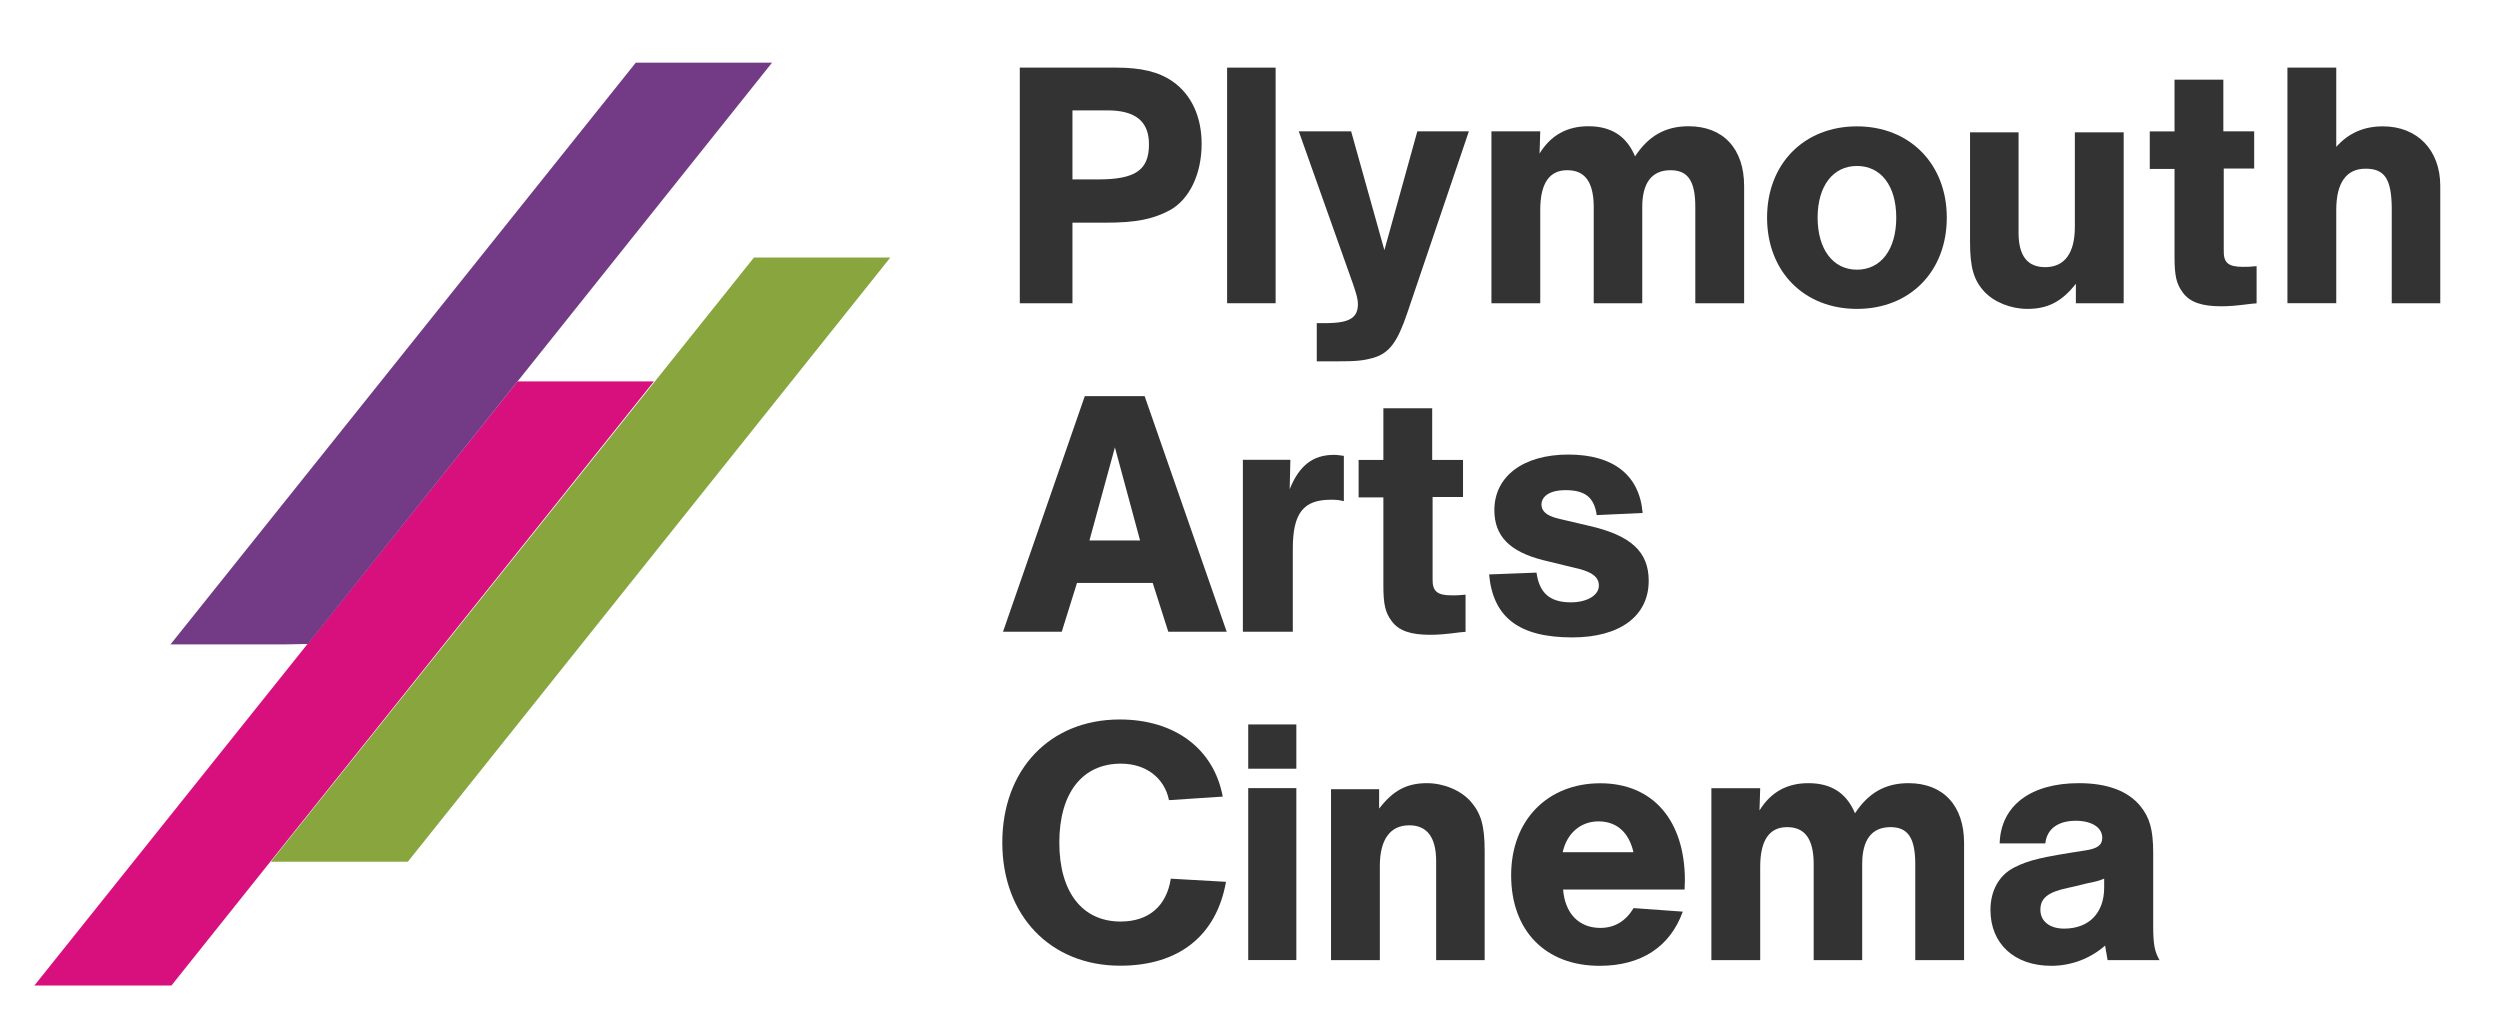 <svg xmlns="http://www.w3.org/2000/svg" id="Layer_1" viewBox="0 0 247.33 102.54"><defs><style>.cls-1{fill:#333;}.cls-2{fill:#d8107e;}.cls-3{fill:#88a63d;}.cls-4{fill:#733b85;}</style></defs><g><path class="cls-1" d="M106.11,30h-5.22V6.69h9.52c2.52,0,4.24,.42,5.6,1.37,1.86,1.29,2.87,3.5,2.87,6.16,0,2.98-1.19,5.5-3.15,6.58-1.65,.88-3.33,1.23-6.34,1.23h-3.29v7.98Zm2.52-12.25c3.68,0,5.04-.91,5.04-3.47,0-2.27-1.33-3.36-4.1-3.36h-3.47v6.83h2.52Z"></path><path class="cls-1" d="M126.2,6.69V30h-4.8V6.69h4.8Z"></path><path class="cls-1" d="M145.32,12.99l-6.09,17.96c-.98,2.91-1.79,3.99-3.36,4.45-1.02,.28-1.61,.35-3.78,.35h-1.82v-3.78h1.02c2.21-.03,3.05-.52,3.05-1.89,0-.46-.11-.88-.49-2l-5.36-15.09h5.18l3.29,11.76,3.26-11.76h5.11Z"></path><path class="cls-1" d="M152.38,12.99l-.07,2.2c1.12-1.82,2.73-2.7,4.83-2.7,2.28,0,3.78,.98,4.62,2.98,1.33-2.03,3.01-2.98,5.29-2.98,3.43,0,5.5,2.21,5.5,5.92v11.59h-4.83v-9.52c0-2.59-.74-3.64-2.45-3.64-1.86,0-2.8,1.26-2.8,3.64v9.52h-4.8v-9.66c-.04-2.35-.88-3.5-2.63-3.5s-2.66,1.29-2.66,3.92v9.24h-4.83V12.99h4.83Z"></path><path class="cls-1" d="M183.71,30.56c-5.22,0-8.89-3.68-8.89-9.03s3.68-9.03,8.89-9.03,8.89,3.71,8.89,9.03-3.64,9.03-8.89,9.03Zm0-14.14c-2.38,0-3.89,2-3.89,5.11s1.51,5.15,3.89,5.15,3.89-2,3.89-5.15-1.51-5.11-3.89-5.11Z"></path><path class="cls-1" d="M205.37,30v-1.93c-1.4,1.79-2.8,2.49-4.8,2.49-1.61,0-3.29-.66-4.27-1.72-1.05-1.15-1.4-2.41-1.4-4.9V13.09h4.8v9.94c0,2.28,.88,3.4,2.63,3.4,1.92,0,2.94-1.37,2.94-3.99V13.09h4.83V30h-4.73Z"></path><path class="cls-1" d="M223.01,12.99v3.68h-3.01v8.05c-.04,1.3,.45,1.68,1.92,1.68,.42,0,.7,0,1.33-.07v3.68l-.49,.04c-1.61,.21-2.28,.25-3.04,.25-1.86,0-3.08-.39-3.78-1.37-.63-.84-.81-1.68-.81-3.5v-8.72h-2.45v-3.71h2.45V7.88h4.83v5.11h3.05Z"></path><path class="cls-1" d="M231.13,6.69v7.84c1.22-1.37,2.73-2.03,4.62-2.03,3.4,0,5.67,2.35,5.67,5.88v11.62h-4.8v-9.49c-.04-2.8-.7-3.82-2.59-3.82s-2.9,1.37-2.9,4.1v9.21h-4.83V6.69h4.83Z"></path><path class="cls-1" d="M106.55,57.67l-1.51,4.83h-5.81l8.09-23.31h5.92l8.12,23.31h-5.78l-1.54-4.83h-7.49Zm3.75-13.41l-2.52,9.21h5.01l-2.49-9.21Z"></path><path class="cls-1" d="M127.66,45.49l-.07,2.91c.94-2.35,2.31-3.4,4.38-3.4,.35,0,.52,.04,.98,.1v4.48c-.6-.14-.84-.14-1.3-.14-2.7,0-3.75,1.33-3.75,4.83v8.23h-4.94v-17.01h4.69Z"></path><path class="cls-1" d="M144.74,45.49v3.68h-3.01v8.05c-.04,1.3,.46,1.68,1.93,1.68,.42,0,.7,0,1.33-.07v3.68l-.49,.04c-1.61,.21-2.28,.25-3.05,.25-1.86,0-3.08-.39-3.78-1.37-.63-.84-.81-1.68-.81-3.5v-8.72h-2.45v-3.71h2.45v-5.11h4.83v5.11h3.05Z"></path><path class="cls-1" d="M157.97,50.98c-.25-1.79-1.16-2.49-3.12-2.49-1.44,0-2.35,.56-2.35,1.44,0,.63,.52,1.08,1.5,1.33,.49,.14,1.54,.35,3.12,.74,4.2,.94,5.99,2.56,5.99,5.46,0,3.5-2.87,5.6-7.56,5.6-5.25,0-7.84-1.96-8.23-6.23l4.69-.18c.28,2.03,1.33,2.94,3.4,2.94,1.61,0,2.77-.7,2.77-1.65,0-.81-.6-1.3-1.93-1.65l-3.61-.88c-3.29-.84-4.8-2.38-4.8-4.94,0-3.36,2.87-5.5,7.32-5.5s7.04,2.03,7.35,5.78l-4.55,.21Z"></path></g><g><path class="cls-1" d="M115.65,79.16c-.46-2.24-2.31-3.61-4.76-3.61-3.82,0-6.09,2.91-6.09,7.81s2.28,7.81,6.06,7.81c2.8,0,4.55-1.54,4.97-4.24l5.46,.31c-.95,5.36-4.69,8.3-10.47,8.3-6.9,0-11.66-4.97-11.66-12.18s4.69-12.18,11.62-12.18c5.46,0,9.31,2.91,10.19,7.63l-5.32,.35Z"></path><path class="cls-1" d="M128.25,71.67v4.38h-4.76v-4.38h4.76Zm0,6.3v17.01h-4.76v-17.01h4.76Z"></path><path class="cls-1" d="M136.44,78.07v1.93c1.37-1.79,2.73-2.52,4.73-2.52,1.65,0,3.33,.7,4.31,1.79,1.02,1.16,1.4,2.38,1.4,4.9v10.82h-4.8v-9.94c-.04-2.24-.91-3.4-2.66-3.4-1.89,0-2.91,1.4-2.91,4.03v9.31h-4.83v-16.91h4.76Z"></path><path class="cls-1" d="M154.64,87.98c.17,2.35,1.54,3.82,3.68,3.82,1.4,0,2.52-.66,3.29-1.96l4.87,.35c-1.26,3.5-4.13,5.36-8.23,5.36-5.36,0-8.75-3.47-8.75-8.96s3.64-9.1,8.82-9.1,8.37,3.64,8.37,9.63c0,.21-.03,.49-.03,.88h-12.01Zm3.5-6.72c-1.75,0-3.12,1.16-3.54,3.05h7c-.45-1.96-1.65-3.05-3.47-3.05Z"></path><path class="cls-1" d="M174.14,77.97l-.07,2.21c1.12-1.82,2.73-2.7,4.83-2.7,2.28,0,3.78,.98,4.62,2.98,1.33-2.03,3.01-2.98,5.29-2.98,3.43,0,5.5,2.21,5.5,5.92v11.59h-4.83v-9.52c0-2.59-.74-3.64-2.45-3.64-1.86,0-2.8,1.26-2.8,3.64v9.52h-4.8v-9.66c-.04-2.35-.88-3.5-2.63-3.5s-2.66,1.29-2.66,3.92v9.24h-4.83v-17.01h4.83Z"></path><path class="cls-1" d="M197.83,83.43c.11-3.71,3.05-5.95,7.84-5.95,2.8,0,4.87,.77,6.09,2.28,.91,1.12,1.26,2.31,1.26,4.62v7.21c0,1.82,.14,2.56,.63,3.4h-5.14l-.25-1.44c-1.47,1.29-3.36,2-5.32,2-3.64,0-6.02-2.17-6.02-5.53,0-1.89,.84-3.43,2.35-4.2,1.47-.74,2.7-1.02,7-1.68,1.22-.18,1.71-.52,1.71-1.26,0-1.02-1.05-1.68-2.62-1.68-1.79,0-2.87,.84-3.01,2.24h-4.52Zm8.65,3.96c-.95,.25-1.58,.38-1.89,.45-2,.42-2.73,1.02-2.73,2.17s.94,1.86,2.35,1.86c2.45,0,3.96-1.54,3.96-4.06v-.88c-.63,.25-.8,.28-1.68,.46Z"></path></g><g><polygon class="cls-2" points="16.96 97.5 16.96 97.5 64.69 37.73 51.2 37.73 3.4 97.5 14.95 97.5 16.96 97.5"></polygon><polygon class="cls-3" points="40.35 85.25 40.35 85.25 88.08 25.48 74.59 25.48 26.79 85.25 38.35 85.25 40.35 85.25"></polygon><polygon class="cls-4" points="28.27 63.75 30.46 63.71 76.38 6.2 62.9 6.2 16.87 63.75 26.29 63.75 28.27 63.75"></polygon></g></svg>